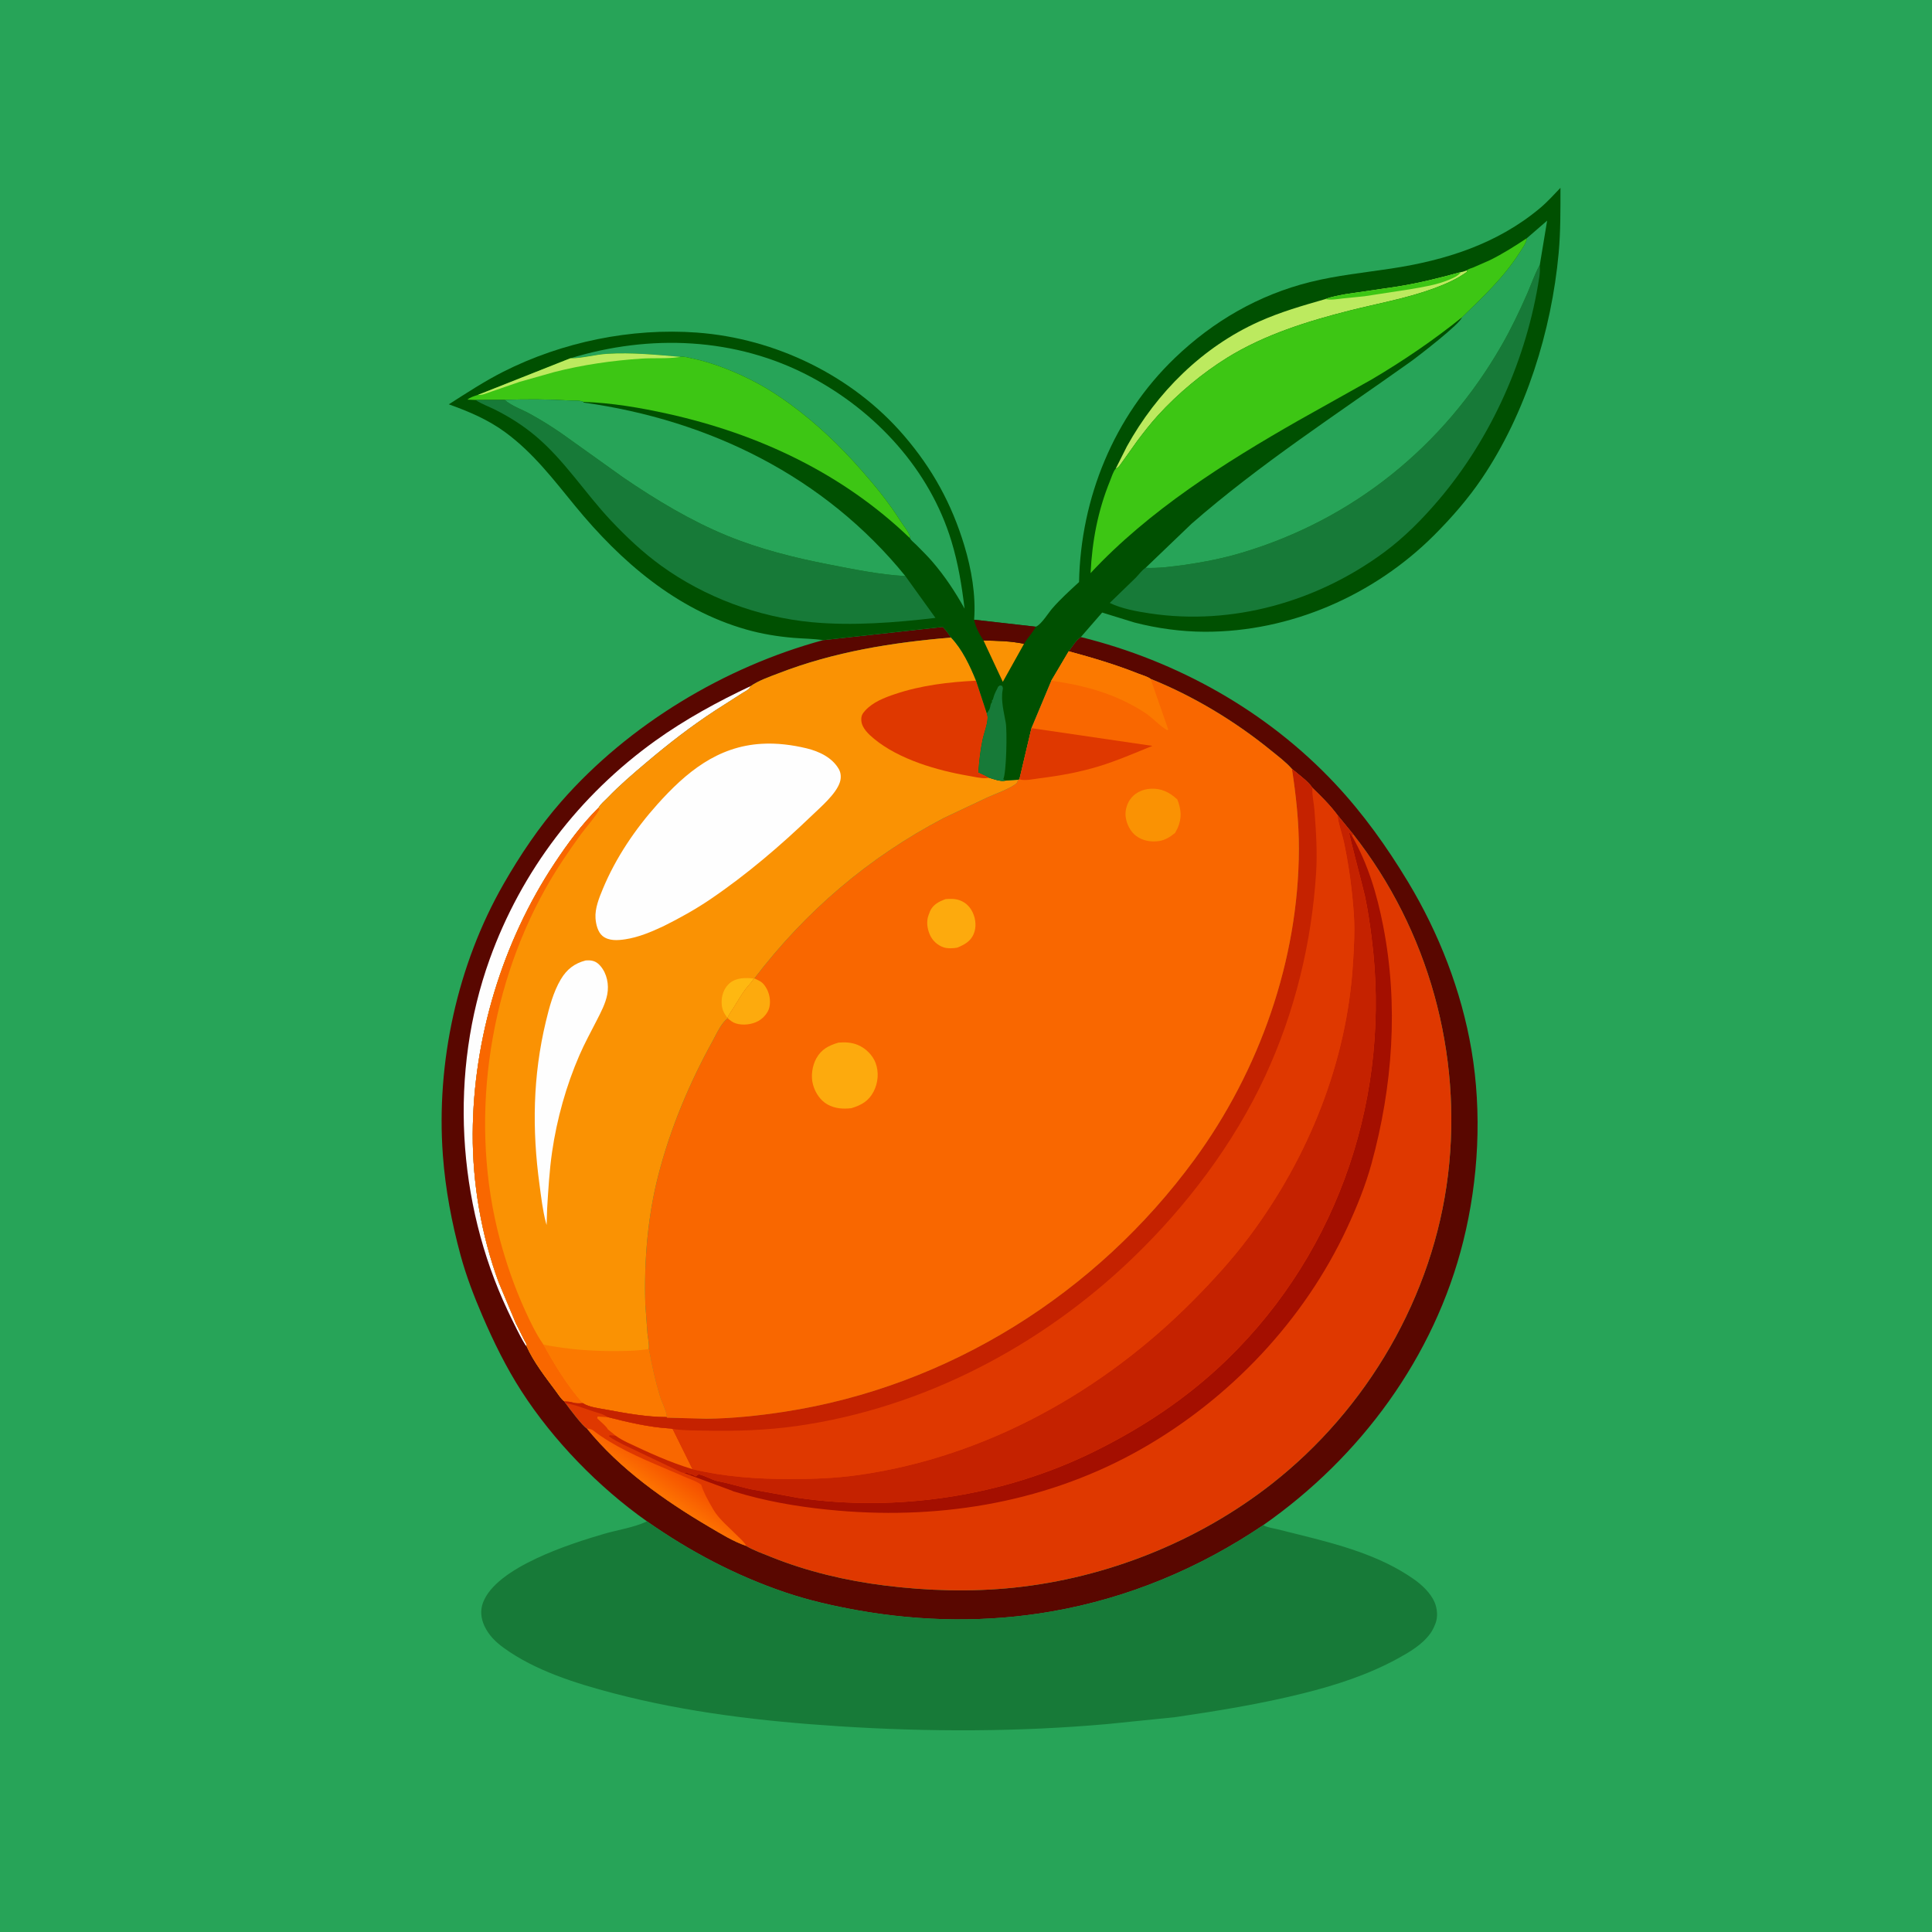 <svg version="1.1" xmlns="http://www.w3.org/2000/svg" style="display: block;" viewBox="0 0 2048 2048" width="1024" height="1024">
<defs>
	<linearGradient id="Gradient1" gradientUnits="userSpaceOnUse" x1="719.716" y1="1558.75" x2="701.619" y2="1584.01">
		<stop class="stop0" offset="0" stop-opacity="1" stop-color="rgb(245,79,0)"/>
		<stop class="stop1" offset="1" stop-opacity="1" stop-color="rgb(253,114,1)"/>
	</linearGradient>
</defs>
<path transform="translate(0,0)" fill="rgb(39,164,88)" d="M -0 -0 L 2048 0 L 2048 2048 L -0 2048 L -0 -0 z"/>
<path transform="translate(0,0)" fill="rgb(89,7,0)" d="M 872.547 678.583 L 999.311 664.593 C 1002.88 667.959 1005.42 671.797 1008.14 675.834 C 945.691 681.119 884.421 690.856 825.648 713.594 C 816.218 717.242 803.851 721.442 795.702 727.318 C 794.5 731.02 790.011 732.733 786.762 734.837 L 758.203 753.103 C 732.42 769.978 708.604 788.434 685.103 808.357 C 671.026 820.29 656.87 832.319 644.084 845.652 C 641.496 848.351 636.08 852.912 634.563 856.129 C 616.713 873.804 601.929 893.924 588.07 914.787 C 532.459 998.501 501.562 1101.23 501.107 1201.79 C 500.867 1254.75 510.332 1309.5 528.578 1359.2 L 546.775 1402.58 L 555.598 1420.22 C 556.762 1422.46 558.545 1424.62 558.27 1427.15 C 565.381 1443.34 578.221 1459.86 588.852 1474.12 C 591.289 1477.39 594.957 1483.25 598.274 1485.55 L 599.572 1487.55 C 602.659 1491.97 618.36 1512.78 622.123 1514.23 C 656.738 1557.02 704.583 1590.8 751.652 1618.48 C 764.135 1625.82 777.226 1634 790.952 1638.69 L 790.937 1638.78 C 799.057 1643.52 808.415 1646.83 817.143 1650.35 C 855.677 1665.87 896.933 1675.6 938.104 1680.73 C 983.372 1686.37 1029.58 1687.68 1075 1682.94 C 1173.03 1672.7 1269.86 1634.16 1347.56 1573.39 C 1449.41 1493.74 1519.39 1373.99 1534.95 1245.34 C 1550.45 1117.16 1514.26 985.902 1434.51 884.424 L 1417.72 863.901 C 1410.01 853.534 1400.53 844.126 1391.24 835.172 C 1386.76 828.315 1375.81 820.478 1369.52 815.112 C 1363.07 807.737 1354.64 801.5 1347.04 795.31 C 1309.1 764.424 1265.08 737.897 1219.65 719.609 C 1216.46 717.223 1210.56 715.642 1206.78 714.134 C 1182.69 704.517 1157.89 697.157 1132.87 690.401 C 1136.69 685.401 1140.41 678.68 1145.74 675.296 C 1248.03 700.671 1342.88 753.618 1415.26 830.735 C 1444.94 862.359 1470.22 897.795 1492.59 934.883 C 1525.35 989.2 1549.2 1050.47 1559.82 1112.99 C 1571.08 1179.3 1567.37 1250.58 1551.12 1315.76 C 1520.49 1438.62 1442.18 1544.7 1339.09 1616.72 C 1271.22 1662.54 1196 1693.99 1115.26 1708.14 C 1047.08 1720.09 977.486 1719.12 909.5 1707.03 C 883.371 1702.39 857.489 1696.52 832.332 1687.98 C 779.625 1670.1 731.324 1644.54 685.841 1612.7 C 634.562 1576.47 586.509 1527.15 552.543 1474.36 C 536.484 1449.4 523.085 1422.06 511.369 1394.81 C 502.377 1373.9 494.286 1352.86 488.286 1330.86 C 478.846 1296.25 472.126 1260.51 469.469 1224.72 C 462.189 1126.63 484.797 1022.59 533.763 937.157 C 551.486 906.235 571.54 876.41 595.062 849.573 C 666.553 768.007 768.075 706.903 872.547 678.583 z"/>
<path transform="translate(0,0)" fill="rgb(254,254,254)" d="M 795.702 727.318 C 794.5 731.02 790.011 732.733 786.762 734.837 L 758.203 753.103 C 732.42 769.978 708.604 788.434 685.103 808.357 C 671.026 820.29 656.87 832.319 644.084 845.652 C 641.496 848.351 636.08 852.912 634.563 856.129 C 616.713 873.804 601.929 893.924 588.07 914.787 C 532.459 998.501 501.562 1101.23 501.107 1201.79 C 500.867 1254.75 510.332 1309.5 528.578 1359.2 L 546.775 1402.58 L 555.598 1420.22 C 556.762 1422.46 558.545 1424.62 558.27 1427.15 C 555.471 1425.67 540.35 1393.97 538.046 1389.07 C 484.14 1274.48 476.13 1136.28 519.04 1016.89 C 552.688 923.265 613.967 843.062 694.804 785.136 C 726.179 762.653 760.793 743.732 795.702 727.318 z"/>
<path transform="translate(0,0)" fill="rgb(23,122,56)" d="M 685.841 1612.7 C 731.324 1644.54 779.625 1670.1 832.332 1687.98 C 857.489 1696.52 883.371 1702.39 909.5 1707.03 C 977.486 1719.12 1047.08 1720.09 1115.26 1708.14 C 1196 1693.99 1271.22 1662.54 1339.09 1616.72 C 1343.68 1619.29 1348.94 1619.84 1354 1621.03 L 1376.32 1626.6 C 1418.65 1637.14 1462.87 1648.68 1499 1674.19 C 1507.46 1680.16 1516.46 1688.66 1520.66 1698.3 C 1523.59 1705.01 1524.37 1713.86 1521.73 1720.73 L 1521.22 1722 C 1519.91 1725.34 1518.41 1728.44 1516.31 1731.38 C 1507.71 1743.41 1493.99 1751.38 1481.29 1758.32 C 1450.07 1775.38 1415.9 1786.42 1381.5 1795 C 1336.77 1806.17 1291.41 1813.56 1245.83 1820.24 L 1174.05 1827.55 C 1079.56 1835.96 984.216 1836.02 889.583 1829.92 C 808.589 1824.7 728.495 1815.43 649.863 1794.81 C 610.589 1784.51 567.141 1770.91 534.013 1746.83 C 525.383 1740.56 518.086 1733.42 513.5 1723.57 C 509.848 1715.72 508.91 1707.2 511.941 1699 C 525.903 1661.25 605.15 1636.22 640.401 1625.93 C 654.638 1621.77 671.693 1619.26 685.042 1613.08 L 685.841 1612.7 z"/>
<path transform="translate(0,0)" fill="rgb(250,146,3)" d="M 1008.14 675.834 C 1019.87 687.924 1028.4 706.08 1034.62 721.554 L 1046.03 756.321 C 1046.58 758.011 1046.97 759.202 1046.91 761 C 1046.66 768.35 1042.98 777.209 1041.46 784.594 C 1039.12 795.897 1037.94 807.235 1037.08 818.732 C 1040.79 820.499 1044.77 822.095 1048.21 824.329 C 1052.66 825.74 1061.17 828.821 1065.77 827.466 L 1079.17 826.559 C 1078.32 830.341 1077.27 830.818 1073.92 832.881 C 1065.86 837.857 1055.89 841.24 1047.15 845.088 L 1000.34 867.18 C 920.704 908.976 854.167 965.78 799.689 1037.16 L 799.105 1037.28 C 796.793 1041.38 793.189 1044.65 790.373 1048.41 C 785.817 1054.49 781.997 1061.21 777.991 1067.66 C 775.742 1071.28 772.835 1075.1 771.148 1079 L 771.587 1079.49 C 765.176 1083.25 759.337 1096.38 755.703 1102.96 C 730.793 1148.06 710.803 1195.57 697.905 1245.5 C 686.477 1289.74 682.613 1337.45 684.086 1383.03 L 686.349 1413.64 C 686.885 1418.83 688.336 1424.79 687.75 1429.96 L 688.137 1431.84 C 691.16 1448.32 694.667 1464.5 699.578 1480.54 C 701.347 1486.32 706.84 1496.63 706.696 1502.15 C 685.685 1502.14 663.573 1498.15 642.977 1494.31 C 634.725 1492.77 624.913 1491.86 617.747 1487.4 C 613.876 1487.63 610.734 1487.83 607 1486.68 C 604.098 1485.79 601.289 1485.73 598.274 1485.55 C 594.957 1483.25 591.289 1477.39 588.852 1474.12 C 578.221 1459.86 565.381 1443.34 558.27 1427.15 C 558.545 1424.62 556.762 1422.46 555.598 1420.22 L 546.775 1402.58 L 528.578 1359.2 C 510.332 1309.5 500.867 1254.75 501.107 1201.79 C 501.562 1101.23 532.459 998.501 588.07 914.787 C 601.929 893.924 616.713 873.804 634.563 856.129 C 636.08 852.912 641.496 848.351 644.084 845.652 C 656.87 832.319 671.026 820.29 685.103 808.357 C 708.604 788.434 732.42 769.978 758.203 753.103 L 786.762 734.837 C 790.011 732.733 794.5 731.02 795.702 727.318 C 803.851 721.442 816.218 717.242 825.648 713.594 C 884.421 690.856 945.691 681.119 1008.14 675.834 z"/>
<path transform="translate(0,0)" fill="rgb(254,184,17)" d="M 771.148 1079 C 766.257 1072.74 764.581 1067.9 765.042 1060 C 765.427 1053.41 768.434 1046.34 773.585 1042.1 C 780.76 1036.19 790.433 1036.35 799.105 1037.28 C 796.793 1041.38 793.189 1044.65 790.373 1048.41 C 785.817 1054.49 781.997 1061.21 777.991 1067.66 C 775.742 1071.28 772.835 1075.1 771.148 1079 z"/>
<path transform="translate(0,0)" fill="rgb(251,121,0)" d="M 576.102 1425.36 C 600.839 1430.23 626.075 1432.31 651.273 1432.2 C 663.258 1432.15 675.943 1432.02 687.75 1429.96 L 688.137 1431.84 C 691.16 1448.32 694.667 1464.5 699.578 1480.54 C 701.347 1486.32 706.84 1496.63 706.696 1502.15 C 685.685 1502.14 663.573 1498.15 642.977 1494.31 C 634.725 1492.77 624.913 1491.86 617.747 1487.4 C 601.106 1468.38 588.284 1447.41 576.102 1425.36 z"/>
<path transform="translate(0,0)" fill="rgb(249,103,0)" d="M 634.563 856.129 L 635.38 858.196 C 629.982 867.514 622.037 875.834 615.656 884.579 C 602.088 903.173 589.159 922.377 577.933 942.488 C 516.544 1052.47 497.368 1191.82 529.852 1313.72 C 536.612 1339.09 545.521 1364.72 556.38 1388.63 C 561.99 1400.99 568.299 1414.22 576.102 1425.36 C 588.284 1447.41 601.106 1468.38 617.747 1487.4 C 613.876 1487.63 610.734 1487.83 607 1486.68 C 604.098 1485.79 601.289 1485.73 598.274 1485.55 C 594.957 1483.25 591.289 1477.39 588.852 1474.12 C 578.221 1459.86 565.381 1443.34 558.27 1427.15 C 558.545 1424.62 556.762 1422.46 555.598 1420.22 L 546.775 1402.58 L 528.578 1359.2 C 510.332 1309.5 500.867 1254.75 501.107 1201.79 C 501.562 1101.23 532.459 998.501 588.07 914.787 C 601.929 893.924 616.713 873.804 634.563 856.129 z"/>
<path transform="translate(0,0)" fill="rgb(254,254,254)" d="M 620.997 1018.09 L 625 1018.04 C 629.903 1018.41 633.128 1020.16 636.342 1023.84 C 643.44 1031.97 645.691 1043.69 643.73 1054.11 C 641.912 1063.77 636.893 1073.21 632.448 1081.88 C 626.231 1094.02 619.684 1106 614.239 1118.52 C 600.213 1150.76 590.303 1186.18 585.247 1221 C 582.375 1240.78 581.254 1260.82 580.008 1280.75 L 579.407 1298.53 L 578.61 1295.67 C 575.219 1282.87 573.696 1268.95 571.907 1255.84 C 563.937 1197.38 564.796 1140.5 578.622 1082.94 C 582.208 1068.01 586.529 1051.54 594.442 1038.22 C 600.793 1027.52 608.975 1021.15 620.997 1018.09 z"/>
<path transform="translate(0,0)" fill="rgb(223,56,0)" d="M 1034.62 721.554 L 1046.03 756.321 C 1046.58 758.011 1046.97 759.202 1046.91 761 C 1046.66 768.35 1042.98 777.209 1041.46 784.594 C 1039.12 795.897 1037.94 807.235 1037.08 818.732 C 1040.79 820.499 1044.77 822.095 1048.21 824.329 C 1046.84 824.693 1046.65 824.806 1045.01 824.876 C 1039.36 825.117 1032.21 823.353 1026.52 822.379 C 993.304 816.695 953.052 804.998 926.625 783.221 C 920.905 778.507 913.55 771.75 913.049 763.823 C 912.755 759.17 913.947 756.679 917.126 753.234 C 925.545 744.112 937.422 739.578 948.958 735.698 C 976.497 726.434 1005.72 722.974 1034.62 721.554 z"/>
<path transform="translate(0,0)" fill="rgb(254,254,254)" d="M 807.677 788.443 C 823.354 787.499 839.863 789.603 855.068 793.278 C 868.322 796.482 882.228 803.043 889.215 815.331 C 891.553 819.442 891.761 824.596 890.335 829.072 C 886.343 841.603 870.115 855.367 860.608 864.503 C 827.179 896.628 791.162 927.398 752.737 953.429 C 736.884 964.169 720.182 973.42 703.047 981.931 C 690.096 987.942 676.922 993.564 662.701 995.715 C 654.841 996.904 645.281 997.571 638.714 992.177 C 633.622 987.993 631.705 979.653 631.27 973.406 C 630.538 962.903 635.143 951.634 639.102 942.104 C 652.67 909.439 673.258 878.957 696.828 852.643 C 727.229 818.703 760.474 791.094 807.677 788.443 z"/>
<path transform="translate(0,0)" fill="rgb(0,80,1)" d="M 1097.84 664.313 L 1098.93 663.898 C 1104.46 660.974 1111.27 649.765 1115.63 644.762 C 1124.32 634.811 1134.15 625.948 1143.84 617.007 C 1145.56 528.094 1180.73 441.49 1245.37 379.478 C 1285.99 340.509 1334.19 312.554 1389 298.927 C 1416.96 291.974 1446.15 288.995 1474.61 284.695 C 1532.32 275.974 1587.1 258.602 1632.51 220.59 C 1640.23 214.127 1647.17 206.375 1654.15 199.12 C 1654.13 222.225 1654.35 245.26 1652.24 268.293 C 1644.69 350.782 1617.39 438.253 1570.88 507.104 C 1556.35 528.615 1538.66 548.909 1520.33 567.241 C 1456.44 631.138 1367.79 669.915 1277.13 669.688 C 1252.23 669.626 1226.6 666.115 1202.52 659.876 L 1168.34 649.331 L 1145.74 675.296 C 1140.41 678.68 1136.69 685.401 1132.87 690.401 L 1114.4 721.624 L 1093.39 771.877 L 1080.6 826.136 L 1079.17 826.559 L 1065.77 827.466 C 1061.17 828.821 1052.66 825.74 1048.21 824.329 C 1044.77 822.095 1040.79 820.499 1037.08 818.732 C 1037.94 807.235 1039.12 795.897 1041.46 784.594 C 1042.98 777.209 1046.66 768.35 1046.91 761 C 1046.97 759.202 1046.58 758.011 1046.03 756.321 L 1034.62 721.554 C 1028.4 706.08 1019.87 687.924 1008.14 675.834 C 1005.42 671.797 1002.88 667.959 999.311 664.593 L 872.547 678.583 C 862.241 676.992 851.421 677.028 841.013 676.142 C 824.171 674.707 807.581 672.003 791.305 667.384 C 716.96 646.287 657.877 595.13 609.809 536.511 C 586.759 508.402 565.371 480.097 535.719 458.305 C 517.322 444.784 497.111 436.26 475.761 428.595 C 494.615 416.606 513.492 404.173 533.459 394.071 C 595.89 362.487 669.097 347.431 738.793 352.556 C 822.038 358.677 903.689 398.238 958.256 461.758 C 988.358 496.799 1008.85 534.067 1022.2 578.24 C 1029.72 603.122 1034.6 630.875 1032.61 656.908 L 1097.84 664.313 z"/>
<path transform="translate(0,0)" fill="rgb(250,146,3)" d="M 1042.53 678.927 C 1056.71 679.337 1071.59 679.41 1085.48 682.559 L 1063.02 722.798 L 1042.53 678.927 z"/>
<path transform="translate(0,0)" fill="rgb(89,7,0)" d="M 1032.61 656.908 L 1097.84 664.313 C 1094.75 670.895 1089.11 676.172 1085.48 682.559 C 1071.59 679.41 1056.71 679.337 1042.53 678.927 C 1038.34 672.595 1033.96 664.376 1032.61 656.908 z"/>
<path transform="translate(0,0)" fill="rgb(23,122,56)" d="M 1046.03 756.321 C 1047.14 754.614 1048.53 752.813 1049.25 750.899 C 1050.09 748.637 1049.76 746.248 1051.51 744.5 L 1051.51 742.5 L 1052.51 741.5 C 1053.24 738.942 1053.86 736.648 1055.01 734.25 L 1055.51 733.112 L 1057.01 730.25 L 1058.01 728.005 L 1060 726.51 L 1062.33 727.051 C 1063.14 729.178 1063.32 728.993 1062.87 731.37 C 1060.77 742.554 1064.25 755.129 1066.15 766.182 C 1067.66 774.975 1066.91 818.99 1063.51 826 L 1065.77 827.466 C 1061.17 828.821 1052.66 825.74 1048.21 824.329 C 1044.77 822.095 1040.79 820.499 1037.08 818.732 C 1037.94 807.235 1039.12 795.897 1041.46 784.594 C 1042.98 777.209 1046.66 768.35 1046.91 761 C 1046.97 759.202 1046.58 758.011 1046.03 756.321 z"/>
<path transform="translate(0,0)" fill="rgb(188,234,95)" d="M 1554.78 286.652 L 1555.16 288.032 C 1544.66 295.907 1531.29 301.609 1519 306.068 C 1490.27 316.493 1460.54 321.68 1431 329.116 C 1386.51 340.318 1340.36 354.737 1301.1 379.039 C 1274.7 395.379 1248.42 417.328 1227.5 440.296 C 1219.77 448.787 1212.69 457.927 1205.76 467.079 L 1189.23 490.286 C 1187.47 492.686 1185.63 495.855 1182.69 496.816 L 1194.59 473.137 C 1226.18 416.022 1274.76 367.717 1334.69 340.861 C 1357.46 330.658 1380.94 323.931 1404.86 317.069 C 1411.31 314.491 1419.42 313.184 1426.28 311.843 L 1481.05 303.817 C 1503.96 300.156 1526.44 294.618 1548.76 288.366 C 1550.13 288.51 1553.33 287.089 1554.78 286.652 z"/>
<path transform="translate(0,0)" fill="rgb(61,198,20)" d="M 1404.86 317.069 C 1411.31 314.491 1419.42 313.184 1426.28 311.843 L 1481.05 303.817 C 1503.96 300.156 1526.44 294.618 1548.76 288.366 C 1545.33 292.772 1541.18 294.421 1536.19 296.5 C 1522.62 302.158 1508.89 304.159 1494.5 306.658 L 1446.43 314.052 L 1423.51 316.355 C 1417.19 317.054 1411.22 318.288 1404.86 317.069 z"/>
<path transform="translate(0,0)" fill="rgb(39,164,88)" d="M 604.498 379.842 C 688.841 353.936 780.184 357.483 858.915 399.193 C 928.308 435.955 985.528 497.751 1008.55 573.658 C 1015.76 597.44 1019.51 620.577 1022.48 645.153 C 1012.54 627.348 1001.43 610.524 988.06 595.072 C 982.681 588.858 976.734 583.087 970.959 577.243 C 969.395 575.661 965.487 572.621 964.728 570.646 L 964.529 568.676 C 963.399 563.83 957.577 557.133 954.826 552.748 C 942.722 533.451 928.714 516.225 913.697 499.085 C 890.612 472.737 865.951 449.146 837.636 428.438 C 826.806 420.518 815.564 413.119 803.755 406.731 C 782.625 395.3 757.313 384.864 733.807 379.96 C 729.726 379.109 725.477 377.662 721.328 378.311 C 695.299 376.081 669.87 373.511 643.639 375.084 C 630.514 375.872 617.566 379.873 604.498 379.842 z"/>
<path transform="translate(0,0)" fill="rgb(61,198,20)" d="M 604.498 379.842 C 617.566 379.873 630.514 375.872 643.639 375.084 C 669.87 373.511 695.299 376.081 721.328 378.311 C 725.477 377.662 729.726 379.109 733.807 379.96 C 757.313 384.864 782.625 395.3 803.755 406.731 C 815.564 413.119 826.806 420.518 837.636 428.438 C 865.951 449.146 890.612 472.737 913.697 499.085 C 928.714 516.225 942.722 533.451 954.826 552.748 C 957.577 557.133 963.399 563.83 964.529 568.676 L 964.728 570.646 C 893.183 501.805 804.269 460.04 708 438.662 C 678.999 432.222 648.194 426.988 618.474 426.011 C 614.455 424.121 608.58 424.833 604.169 424.557 C 581.066 423.112 558.113 423.031 534.981 423.883 L 504.139 423.957 L 495.5 423.625 C 498.35 421.089 503.119 419.742 506.746 418.564 L 604.498 379.842 z"/>
<path transform="translate(0,0)" fill="rgb(188,234,95)" d="M 604.498 379.842 C 617.566 379.873 630.514 375.872 643.639 375.084 C 669.87 373.511 695.299 376.081 721.328 378.311 L 720.095 378.514 C 707.106 380.464 693.295 379.262 680.109 380.132 C 648.916 382.192 617.671 386.675 587.371 394.436 L 550.965 404.731 L 520.38 415.274 C 516.259 416.668 511.084 419.03 506.746 418.564 L 604.498 379.842 z"/>
<path transform="translate(0,0)" fill="rgb(23,122,56)" d="M 504.139 423.957 L 534.981 423.883 C 542.574 430.482 552.648 433.692 561.419 438.495 C 573.154 444.922 584.834 452.179 595.817 459.814 L 660.854 506.291 C 695.331 529.782 731.839 551.846 770.5 567.766 C 804.866 581.917 842.1 591.274 878.524 598.32 C 905.04 603.449 932.751 609.229 959.724 610.652 L 991.612 654.993 C 948.92 660.045 903.395 663.584 860.569 659.561 C 803.905 654.238 747.185 633.124 701.031 599.795 C 681.54 585.72 664.049 569.226 647.587 551.756 C 620.029 522.51 598.203 487.576 567.185 461.729 C 554.041 450.776 540.215 442.044 524.961 434.351 C 517.911 430.794 510.713 428.456 504.139 423.957 z"/>
<path transform="translate(0,0)" fill="rgb(39,164,88)" d="M 534.981 423.883 C 558.113 423.031 581.066 423.112 604.169 424.557 C 608.58 424.833 614.455 424.121 618.474 426.011 L 618.554 426.724 C 751.844 445.214 873.995 505.046 959.724 610.652 C 932.751 609.229 905.04 603.449 878.524 598.32 C 842.1 591.274 804.866 581.917 770.5 567.766 C 731.839 551.846 695.331 529.782 660.854 506.291 L 595.817 459.814 C 584.834 452.179 573.154 444.922 561.419 438.495 C 552.648 433.692 542.574 430.482 534.981 423.883 z"/>
<path transform="translate(0,0)" fill="rgb(23,122,56)" d="M 1214.32 601.96 C 1227.74 602.534 1241.87 600.69 1255.14 598.842 C 1276.03 595.932 1296.58 591.84 1316.8 585.783 C 1434.68 550.477 1530.32 472.95 1591.56 366.407 C 1601.89 348.422 1610.54 330.329 1618.85 311.361 C 1623.13 301.601 1626.6 291.197 1631.69 281.839 L 1632.24 280.843 C 1632.59 285.643 1632.33 289.756 1631.6 294.5 C 1618.52 379.601 1581.31 463.463 1525.68 529.224 C 1508.27 549.8 1488.84 569.511 1467.12 585.536 C 1396.26 637.82 1306.38 663.408 1218.87 650.242 C 1205.18 648.182 1188.92 645.25 1176.37 639.143 L 1203.89 612.46 C 1206.56 609.761 1211.27 603.605 1214.32 601.96 z"/>
<path transform="translate(0,0)" fill="rgb(39,164,88)" d="M 1618.62 252.422 L 1640.03 233.907 L 1632.24 280.843 L 1631.69 281.839 C 1626.6 291.197 1623.13 301.601 1618.85 311.361 C 1610.54 330.329 1601.89 348.422 1591.56 366.407 C 1530.32 472.95 1434.68 550.477 1316.8 585.783 C 1296.58 591.84 1276.03 595.932 1255.14 598.842 C 1241.87 600.69 1227.74 602.534 1214.32 601.96 L 1263.12 555.169 C 1335.43 492.021 1416.93 439.198 1495.03 383.589 C 1502.98 377.927 1548.59 342.74 1549.65 336.437 C 1571.96 314.739 1593.71 294.553 1610.65 268.067 C 1613.6 263.461 1617.9 257.897 1618.62 252.422 z"/>
<path transform="translate(0,0)" fill="rgb(61,198,20)" d="M 1618.62 252.422 C 1617.9 257.897 1613.6 263.461 1610.65 268.067 C 1593.71 294.553 1571.96 314.739 1549.65 336.437 C 1519.56 360.663 1487.84 382.201 1454.62 401.907 L 1376.52 445.692 C 1298.12 490.396 1217.96 541.055 1156.04 607.538 C 1157.78 573.338 1163.68 541.686 1176.62 509.878 C 1178.04 506.391 1180.19 499.402 1182.69 496.816 C 1185.63 495.855 1187.47 492.686 1189.23 490.286 L 1205.76 467.079 C 1212.69 457.927 1219.77 448.787 1227.5 440.296 C 1248.42 417.328 1274.7 395.379 1301.1 379.039 C 1340.36 354.737 1386.51 340.318 1431 329.116 C 1460.54 321.68 1490.27 316.493 1519 306.068 C 1531.29 301.609 1544.66 295.907 1555.16 288.032 L 1554.78 286.652 C 1556.28 285.138 1559.76 284.307 1561.85 283.468 L 1578.98 275.954 C 1592.73 269.257 1605.89 260.861 1618.62 252.422 z"/>
<path transform="translate(0,0)" fill="rgb(223,56,0)" d="M 1369.52 815.112 C 1375.81 820.478 1386.76 828.315 1391.24 835.172 C 1400.53 844.126 1410.01 853.534 1417.72 863.901 L 1434.51 884.424 C 1514.26 985.902 1550.45 1117.16 1534.95 1245.34 C 1519.39 1373.99 1449.41 1493.74 1347.56 1573.39 C 1269.86 1634.16 1173.03 1672.7 1075 1682.94 C 1029.58 1687.68 983.372 1686.37 938.104 1680.73 C 896.933 1675.6 855.677 1665.87 817.143 1650.35 C 808.415 1646.83 799.057 1643.52 790.937 1638.78 L 790.952 1638.69 C 777.226 1634 764.135 1625.82 751.652 1618.48 C 704.583 1590.8 656.738 1557.02 622.123 1514.23 C 618.36 1512.78 602.659 1491.97 599.572 1487.55 L 598.274 1485.55 C 601.289 1485.73 604.098 1485.79 607 1486.68 C 610.734 1487.83 613.876 1487.63 617.747 1487.4 C 624.913 1491.86 634.725 1492.77 642.977 1494.31 C 663.573 1498.15 685.685 1502.14 706.696 1502.15 L 707.15 1502.8 L 749.097 1503.92 C 776.34 1503.62 804.428 1500.66 831.367 1496.53 C 1005.67 1469.75 1162.25 1371.1 1266.07 1229.29 C 1335.2 1134.86 1376.57 1017.49 1376.88 900.105 C 1376.95 871.758 1373.85 843.097 1369.52 815.112 z"/>
<path transform="translate(0,0)" fill="url(#Gradient1)" d="M 622.123 1514.23 C 624.389 1514.46 625.985 1514.83 628.068 1515.76 C 650.051 1533.05 678.227 1545.26 704 1556.15 L 728.792 1566.76 C 733.49 1568.74 739.463 1570.69 743.362 1574.01 C 746.326 1583.33 751.416 1591.93 756.263 1600.37 C 761.995 1610.35 774.078 1620.16 782.216 1628.51 C 785.201 1631.58 789.233 1634.79 790.952 1638.69 C 777.226 1634 764.135 1625.82 751.652 1618.48 C 704.583 1590.8 656.738 1557.02 622.123 1514.23 z"/>
<path transform="translate(0,0)" fill="rgb(164,15,0)" d="M 724.954 1561.35 L 727.936 1560.88 C 729.494 1562 730.171 1562.34 732 1562.76 L 733.993 1563.16 C 735.219 1563.65 736.283 1564.49 737.5 1565 L 740.25 1563.01 C 742.269 1562.05 755.914 1569.1 759.581 1569.79 C 771.605 1572.05 783.304 1575.74 795.211 1578.51 L 846 1587.78 C 951.081 1603.1 1063.22 1586.06 1158.5 1539.35 C 1210.86 1513.69 1259.02 1481.72 1300.97 1440.96 C 1420.83 1324.54 1475.13 1158.4 1453.9 993.438 C 1452.02 978.855 1449.91 963.949 1446.81 949.579 C 1444.89 940.707 1429.41 882.972 1429.96 881.377 C 1431.09 883.398 1430.57 882.641 1431.98 884.467 L 1432.98 885.732 C 1450.13 915.898 1459.68 947.916 1466.27 981.773 C 1482.6 1065.55 1476.32 1151.45 1453.88 1233.44 C 1447.45 1256.93 1438.13 1279.82 1427.86 1301.87 C 1382.44 1399.49 1304.31 1482.01 1210.87 1535.44 C 1112.67 1591.58 1000.97 1610.92 889 1601.38 C 855.84 1598.55 822.421 1593.5 790.302 1584.63 L 776.654 1580.65 L 776.596 1580.43 L 724.954 1561.35 z"/>
<path transform="translate(0,0)" fill="rgb(197,34,0)" d="M 1417.72 863.901 L 1434.51 884.424 L 1432.98 885.732 L 1431.98 884.467 C 1430.57 882.641 1431.09 883.398 1429.96 881.377 C 1429.41 882.972 1444.89 940.707 1446.81 949.579 C 1449.91 963.949 1452.02 978.855 1453.9 993.438 C 1475.13 1158.4 1420.83 1324.54 1300.97 1440.96 C 1259.02 1481.72 1210.86 1513.69 1158.5 1539.35 C 1063.22 1586.06 951.081 1603.1 846 1587.78 L 795.211 1578.51 C 783.304 1575.74 771.605 1572.05 759.581 1569.79 C 755.914 1569.1 742.269 1562.05 740.25 1563.01 L 737.5 1565 C 736.283 1564.49 735.219 1563.65 733.993 1563.16 L 732 1562.76 C 730.171 1562.34 729.494 1562 727.936 1560.88 L 724.954 1561.35 C 722.943 1561.41 717.557 1558.29 715.505 1557.42 L 660.68 1531.32 C 655.45 1528.6 650.29 1526.02 645.5 1522.55 L 646.25 1521.44 L 652.543 1521.89 L 644.368 1515.33 C 642.839 1511.99 635.758 1506.39 632.946 1503.5 L 633.5 1501.53 L 643.962 1502.12 C 665.85 1507.65 688.255 1513.01 710.862 1514.28 L 713.061 1514.78 L 734.115 1557.38 C 767.505 1565.42 802.516 1567.84 836.821 1567.88 C 861.862 1567.91 886.155 1566.99 910.99 1563.44 C 1045.56 1544.21 1169.51 1474.66 1264.47 1378.91 C 1285.74 1357.47 1306.21 1335.05 1324.3 1310.85 C 1386.92 1227.1 1427.77 1126.09 1434.21 1021.34 C 1435.31 1003.54 1436.32 986.434 1435.09 968.563 C 1433.37 943.746 1430.09 919.177 1425.09 894.812 C 1423.05 884.855 1419.25 874.953 1417.86 864.956 L 1417.72 863.901 z"/>
<path transform="translate(0,0)" fill="rgb(249,103,0)" d="M 644.368 1515.33 C 642.839 1511.99 635.758 1506.39 632.946 1503.5 L 633.5 1501.53 L 643.962 1502.12 C 665.85 1507.65 688.255 1513.01 710.862 1514.28 L 713.061 1514.78 L 734.115 1557.38 C 710.47 1550.34 687.303 1539.67 665.021 1529.11 C 660.519 1526.96 656.641 1524.73 652.543 1521.89 L 644.368 1515.33 z"/>
<path transform="translate(0,0)" fill="rgb(223,56,0)" d="M 1369.52 815.112 C 1375.81 820.478 1386.76 828.315 1391.24 835.172 C 1400.53 844.126 1410.01 853.534 1417.72 863.901 L 1417.86 864.956 C 1419.25 874.953 1423.05 884.855 1425.09 894.812 C 1430.09 919.177 1433.37 943.746 1435.09 968.563 C 1436.32 986.434 1435.31 1003.54 1434.21 1021.34 C 1427.77 1126.09 1386.92 1227.1 1324.3 1310.85 C 1306.21 1335.05 1285.74 1357.47 1264.47 1378.91 C 1169.51 1474.66 1045.56 1544.21 910.99 1563.44 C 886.155 1566.99 861.862 1567.91 836.821 1567.88 C 802.516 1567.84 767.505 1565.42 734.115 1557.38 L 713.061 1514.78 L 710.862 1514.28 C 688.255 1513.01 665.85 1507.65 643.962 1502.12 C 639.261 1498.76 633.694 1497.74 628.265 1495.94 C 618.938 1492.85 609.328 1488.84 599.572 1487.55 L 598.274 1485.55 C 601.289 1485.73 604.098 1485.79 607 1486.68 C 610.734 1487.83 613.876 1487.63 617.747 1487.4 C 624.913 1491.86 634.725 1492.77 642.977 1494.31 C 663.573 1498.15 685.685 1502.14 706.696 1502.15 L 707.15 1502.8 L 749.097 1503.92 C 776.34 1503.62 804.428 1500.66 831.367 1496.53 C 1005.67 1469.75 1162.25 1371.1 1266.07 1229.29 C 1335.2 1134.86 1376.57 1017.49 1376.88 900.105 C 1376.95 871.758 1373.85 843.097 1369.52 815.112 z"/>
<path transform="translate(0,0)" fill="rgb(197,34,0)" d="M 1369.52 815.112 C 1375.81 820.478 1386.76 828.315 1391.24 835.172 L 1391.16 836.774 C 1390.88 843.721 1392.85 851.674 1393.37 858.75 C 1395.02 881.084 1396.56 903.241 1395.11 925.633 C 1390.29 1000.01 1372.46 1073.25 1341.01 1140.96 C 1307.66 1212.76 1257.4 1279.09 1200.5 1333.78 C 1103.49 1427.04 978.372 1492.7 844.498 1511.65 C 812.196 1516.22 779.37 1517.23 746.793 1516.51 C 735.571 1516.26 724.181 1516.44 713.061 1514.78 L 710.862 1514.28 C 688.255 1513.01 665.85 1507.65 643.962 1502.12 C 639.261 1498.76 633.694 1497.74 628.265 1495.94 C 618.938 1492.85 609.328 1488.84 599.572 1487.55 L 598.274 1485.55 C 601.289 1485.73 604.098 1485.79 607 1486.68 C 610.734 1487.83 613.876 1487.63 617.747 1487.4 C 624.913 1491.86 634.725 1492.77 642.977 1494.31 C 663.573 1498.15 685.685 1502.14 706.696 1502.15 L 707.15 1502.8 L 749.097 1503.92 C 776.34 1503.62 804.428 1500.66 831.367 1496.53 C 1005.67 1469.75 1162.25 1371.1 1266.07 1229.29 C 1335.2 1134.86 1376.57 1017.49 1376.88 900.105 C 1376.95 871.758 1373.85 843.097 1369.52 815.112 z"/>
<path transform="translate(0,0)" fill="rgb(249,103,0)" d="M 1132.87 690.401 C 1157.89 697.157 1182.69 704.517 1206.78 714.134 C 1210.56 715.642 1216.46 717.223 1219.65 719.609 C 1265.08 737.897 1309.1 764.424 1347.04 795.31 C 1354.64 801.5 1363.07 807.737 1369.52 815.112 C 1373.85 843.097 1376.95 871.758 1376.88 900.105 C 1376.57 1017.49 1335.2 1134.86 1266.07 1229.29 C 1162.25 1371.1 1005.67 1469.75 831.367 1496.53 C 804.428 1500.66 776.34 1503.62 749.097 1503.92 L 707.15 1502.8 L 706.696 1502.15 C 706.84 1496.63 701.347 1486.32 699.578 1480.54 C 694.667 1464.5 691.16 1448.32 688.137 1431.84 L 687.75 1429.96 C 688.336 1424.79 686.885 1418.83 686.349 1413.64 L 684.086 1383.03 C 682.613 1337.45 686.477 1289.74 697.905 1245.5 C 710.803 1195.57 730.793 1148.06 755.703 1102.96 C 759.337 1096.38 765.176 1083.25 771.587 1079.49 L 771.148 1079 C 772.835 1075.1 775.742 1071.28 777.991 1067.66 C 781.997 1061.21 785.817 1054.49 790.373 1048.41 C 793.189 1044.65 796.793 1041.38 799.105 1037.28 L 799.689 1037.16 C 854.167 965.78 920.704 908.976 1000.34 867.18 L 1047.15 845.088 C 1055.89 841.24 1065.86 837.857 1073.92 832.881 C 1077.27 830.818 1078.32 830.341 1079.17 826.559 L 1080.6 826.136 L 1093.39 771.877 L 1114.4 721.624 L 1132.87 690.401 z"/>
<path transform="translate(0,0)" fill="rgb(253,170,13)" d="M 799.689 1037.16 C 804.199 1039.27 807.952 1040.7 810.779 1045.01 L 811.617 1046.24 C 815.574 1052.26 817.177 1060.41 815.627 1067.54 C 814.295 1073.66 809.1 1079.44 803.719 1082.39 C 796.924 1086.11 787.514 1087.18 780.113 1084.91 C 776.787 1083.88 774.129 1081.79 771.587 1079.49 L 771.148 1079 C 772.835 1075.1 775.742 1071.28 777.991 1067.66 C 781.997 1061.21 785.817 1054.49 790.373 1048.41 C 793.189 1044.65 796.793 1041.38 799.105 1037.28 L 799.689 1037.16 z"/>
<path transform="translate(0,0)" fill="rgb(253,170,13)" d="M 1002.4 953.089 C 1007.66 952.732 1012.56 952.553 1017.57 954.438 C 1024.04 956.876 1028.57 961.567 1031.37 967.845 C 1034.44 974.743 1035.08 982.991 1032.16 990.034 C 1028.86 997.974 1022.21 1001.44 1014.74 1004.55 C 1010.5 1005.35 1004.25 1005.6 1000.15 1004.19 C 993.776 1002.01 988.433 997.09 985.725 990.927 C 982.817 984.309 981.776 976.648 984.422 969.739 L 984.923 968.5 L 985.878 965.96 C 988.967 958.813 995.535 955.576 1002.4 953.089 z"/>
<path transform="translate(0,0)" fill="rgb(250,146,3)" d="M 1245.67 882.892 C 1240.61 887.095 1235.14 890.61 1228.5 891.567 C 1220.12 892.775 1211.12 891.268 1204.26 886.041 C 1198 881.269 1194.14 873.273 1193.22 865.541 C 1192.41 858.698 1194.99 850.68 1199.48 845.5 C 1204.52 839.692 1211.76 836.641 1219.35 836.118 C 1230.95 835.318 1239.69 839.836 1248.02 847.455 C 1252.18 858.084 1253.03 867.159 1248.25 878.017 L 1245.67 882.892 z"/>
<path transform="translate(0,0)" fill="rgb(251,121,0)" d="M 1132.87 690.401 C 1157.89 697.157 1182.69 704.517 1206.78 714.134 C 1210.56 715.642 1216.46 717.223 1219.65 719.609 L 1238.37 773.2 L 1237.35 774.015 C 1228.94 769.31 1222.03 760.973 1213.82 755.618 C 1183.31 735.72 1150.13 726.461 1114.4 721.624 L 1132.87 690.401 z"/>
<path transform="translate(0,0)" fill="rgb(253,170,13)" d="M 888.849 1105.2 C 896.017 1104.63 902.848 1104.93 909.545 1107.78 C 917.694 1111.24 925.111 1118.49 928.204 1126.87 C 931.8 1136.62 930.853 1147.84 926.123 1157 C 920.837 1167.24 913.097 1171.5 902.496 1174.72 C 893.579 1175.75 885.084 1175.18 877.106 1170.73 C 869.811 1166.67 864.419 1158.66 862.129 1150.77 L 861.775 1149.5 C 859.333 1140.91 861.025 1129.63 865.335 1121.92 C 870.82 1112.12 878.566 1108.25 888.849 1105.2 z"/>
<path transform="translate(0,0)" fill="rgb(223,56,0)" d="M 1093.39 771.877 L 1221.59 790.671 C 1202.85 798.235 1183.92 806.53 1164.58 812.398 C 1144.33 818.541 1123.53 822.348 1102.56 824.926 C 1096.06 825.725 1086.8 827.967 1080.6 826.136 L 1093.39 771.877 z"/>
</svg>